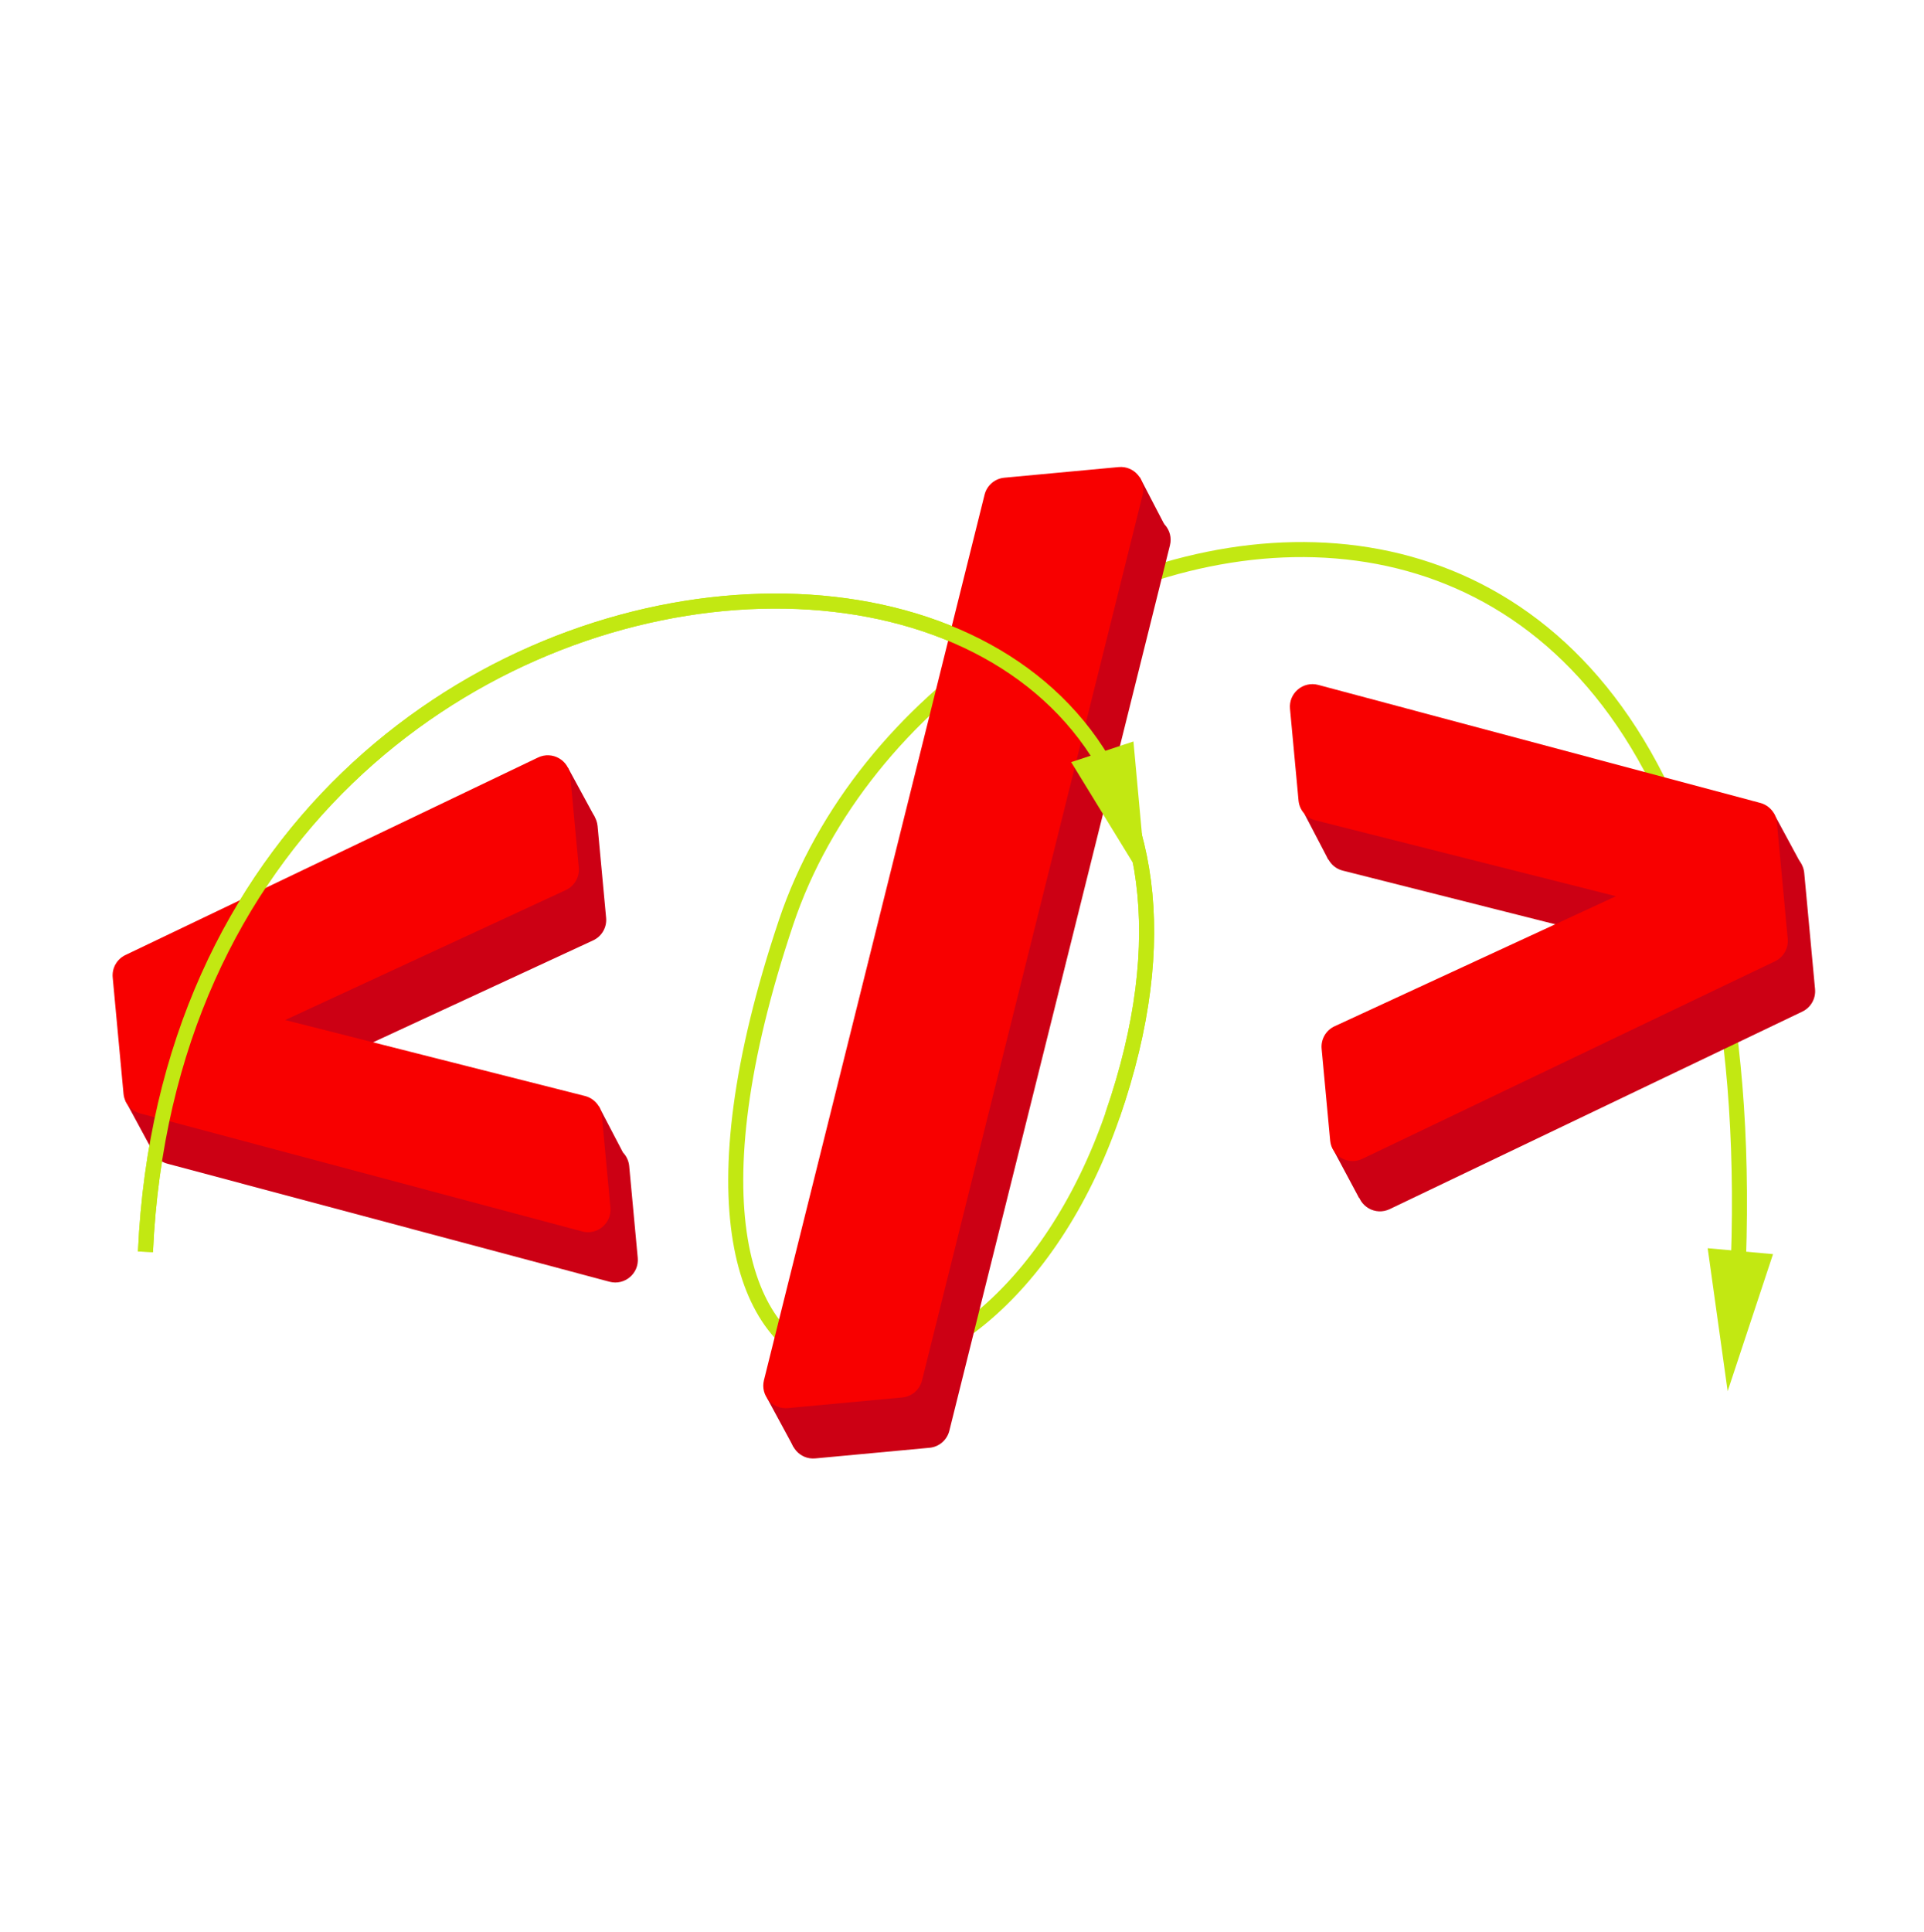 <?xml version="1.0" encoding="UTF-8"?> <svg xmlns="http://www.w3.org/2000/svg" width="256" height="257" viewBox="0 0 256 257" fill="none"><path d="M19.355 166.53C24.398 55.569 180.907 53.208 148.034 148.365C131.378 196.58 79.608 197.213 104.593 122.698C124.58 63.086 237.606 34.527 231.183 170.847" stroke="#C2E812" stroke-width="2"></path><path d="M184.905 160.858C183.021 161.76 180.816 160.509 180.623 158.43L179.487 146.221C179.369 144.955 180.062 143.753 181.215 143.22L229.423 120.942C231.303 120.073 233.477 121.325 233.669 123.387L233.878 125.641C234.07 127.703 232.165 129.335 230.157 128.828L178.667 115.825C177.434 115.514 176.532 114.46 176.414 113.194L175.278 100.985C175.085 98.906 177.022 97.27 179.039 97.808L237.851 113.509C239.064 113.833 239.947 114.879 240.064 116.13L241.503 131.594C241.619 132.845 240.944 134.036 239.811 134.578L184.905 160.858Z" fill="#CC0014"></path><path d="M108.474 194.02C106.416 194.211 104.785 192.313 105.285 190.307L134.637 72.506C134.945 71.269 136.001 70.362 137.27 70.244L152.479 68.829C154.537 68.638 156.168 70.536 155.668 72.541L126.316 190.343C126.007 191.58 124.952 192.487 123.683 192.605L108.474 194.02Z" fill="#CC0014"></path><path d="M84.855 167.339C85.049 169.418 83.112 171.054 81.094 170.516L22.283 154.815C21.069 154.491 20.186 153.445 20.07 152.194L18.631 136.73C18.515 135.479 19.19 134.288 20.323 133.746L75.229 107.466C77.112 106.564 79.317 107.815 79.511 109.894L80.647 122.105C80.765 123.37 80.073 124.571 78.92 125.105L30.84 147.366C28.959 148.237 26.784 146.985 26.592 144.922L26.383 142.674C26.191 140.611 28.098 138.979 30.107 139.488L81.469 152.498C82.7 152.81 83.601 153.864 83.719 155.128L84.855 167.339Z" fill="#CC0014"></path><path d="M105.599 192.529L102.072 186.009L135.278 66.838L151.652 63.473L154.913 69.748L121.178 189.955L105.599 192.529Z" fill="#CC0014"></path><path d="M20.422 153.354L16.709 146.482L17.589 141.304L26.268 126.531L75.583 102.154L79.114 108.653L77.328 121.781L36.507 139.544L79.692 147.198L82.888 153.319L20.422 153.354Z" fill="#CC0014"></path><path d="M235.999 108.184L239.712 115.057L238.832 120.234L230.153 135.007L180.838 159.385L177.542 153.218L179.093 139.757L219.914 121.994L176.729 114.341L173.533 108.22L235.999 108.184Z" fill="#CC0014"></path><path d="M181.269 154.166C179.386 155.068 177.18 153.817 176.987 151.738L175.851 139.529C175.733 138.263 176.426 137.061 177.58 136.528L225.787 114.25C227.667 113.381 229.841 114.633 230.033 116.695L230.243 118.949C230.435 121.011 228.529 122.643 226.521 122.136L175.031 109.133C173.799 108.822 172.896 107.768 172.779 106.502L171.643 94.293C171.45 92.214 173.386 90.578 175.404 91.117L234.215 106.817C235.429 107.141 236.312 108.187 236.428 109.438L237.867 124.902C237.983 126.153 237.308 127.344 236.175 127.886L181.269 154.166Z" fill="#F80000"></path><path d="M104.838 187.328C102.78 187.519 101.15 185.621 101.649 183.615L131.002 65.814C131.31 64.577 132.366 63.67 133.635 63.552L148.844 62.137C150.902 61.946 152.532 63.844 152.032 65.85L122.68 183.651C122.372 184.888 121.316 185.795 120.047 185.913L104.838 187.328Z" fill="#F80000"></path><path d="M81.219 160.647C81.413 162.726 79.476 164.362 77.459 163.824L18.647 148.123C17.434 147.799 16.55 146.753 16.434 145.502L14.995 130.038C14.879 128.787 15.554 127.596 16.687 127.054L71.593 100.774C73.477 99.873 75.682 101.123 75.875 103.202L77.011 115.413C77.129 116.678 76.437 117.879 75.285 118.413L27.204 140.674C25.324 141.545 23.148 140.293 22.956 138.23L22.747 135.982C22.555 133.919 24.463 132.287 26.471 132.796L77.833 145.806C79.064 146.118 79.966 147.172 80.084 148.436L81.219 160.647Z" fill="#F80000"></path><path d="M19.355 166.53C24.398 55.569 180.907 53.208 148.034 148.365" stroke="#C2E812" stroke-width="2"></path><path d="M229.876 185.076L227.219 166.057L235.911 166.845L229.876 185.076Z" fill="#C2E812"></path><path d="M152.566 117.764L142.529 101.393L150.811 98.641L152.566 117.764Z" fill="#C2E812"></path></svg> 